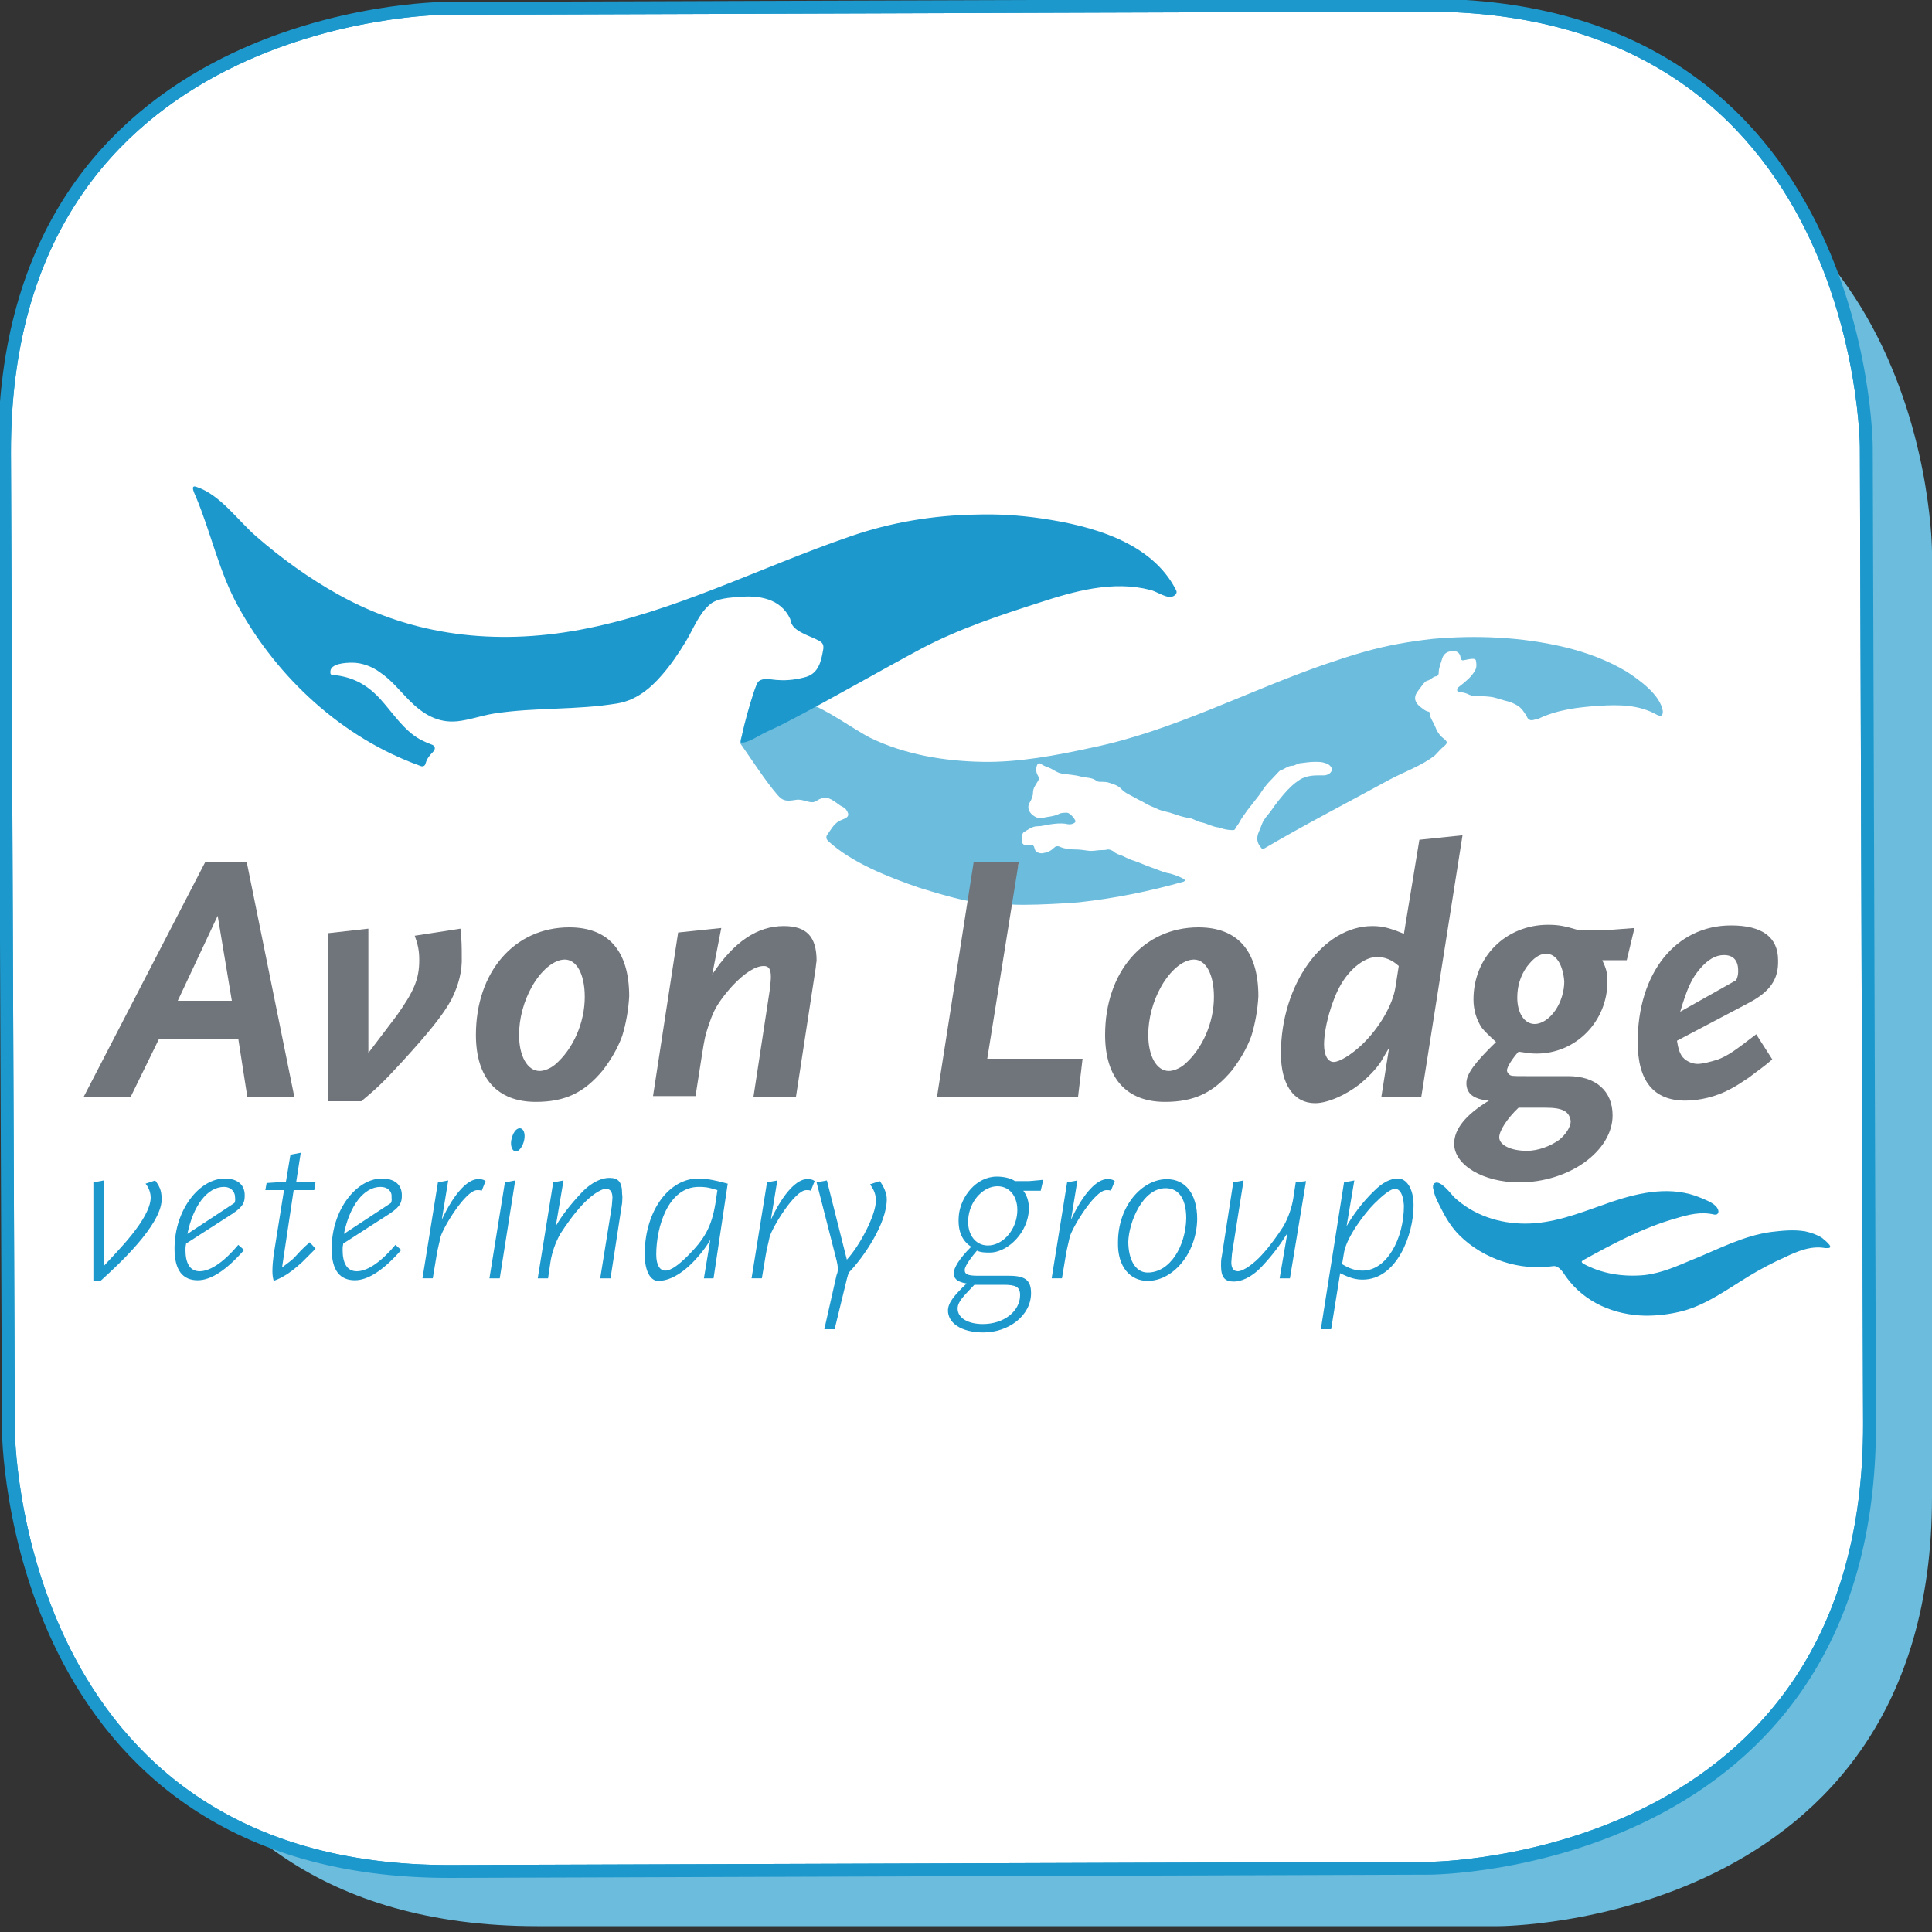 <?xml version="1.0" encoding="utf-8"?>
<!-- Generator: Adobe Illustrator 22.0.1, SVG Export Plug-In . SVG Version: 6.00 Build 0)  -->
<svg version="1.1" id="Layer_1" xmlns="http://www.w3.org/2000/svg" xmlns:xlink="http://www.w3.org/1999/xlink" x="0px" y="0px"
	 viewBox="0 0 300 300" style="enable-background:new 0 0 300 300;" xml:space="preserve">
<rect x="0" y="0" width="300" height="300" fill="#333333" stroke="none"/>
<path style="fill:#6BBCDD;" d="M83.4,19.2c0,0-67.3,0-67.3,66.6v146.7c0,0,0,66.6,67.3,66.6h149.3c0,0,67.3,0,67.3-66.6V85.7
	c0,0,0-66.6-67.3-66.6L83.4,19.2z"/>
<g>
	<defs>
		<path id="SVGID_1_" d="M69,1.3c0,0-68.5,0.2-68.3,69.1L1.3,222c0,0,0.2,68.8,68.7,68.6l152-0.5c0,0,68.5-0.2,68.3-69.1l-0.5-151.6
			c0,0-0.2-68.8-68.7-68.6L69,1.3z"/>
	</defs>
	<use xlink:href="#SVGID_1_"  style="overflow:visible;fill:#FFFFFF;"/>
	<clipPath id="SVGID_2_">
		<use xlink:href="#SVGID_1_"  style="overflow:visible;"/>
	</clipPath>
	<path style="clip-path:url(#SVGID_2_);fill:#FFFFFF;stroke:#1C98CC;stroke-width:1.998;stroke-miterlimit:10;" d="M69,1.3
		c0,0-68.5,0.2-68.3,69.1L1.3,222c0,0,0.2,68.8,68.7,68.6l152-0.5c0,0,68.5-0.2,68.3-69.1l-0.5-151.6c0,0-0.2-68.8-68.7-68.6L69,1.3
		z"/>
	<use xlink:href="#SVGID_1_"  style="overflow:visible;fill:none;stroke:#1C98CC;stroke-width:1.998;stroke-miterlimit:10;"/>
</g>
<g>
	<g>
		<path style="fill:#1C98CC;" d="M15.6,198.9h-1.1v-15.3l1.6-0.3v13.3c2.2-2.4,7.2-7.3,7.3-10.6c0-0.8-0.3-1.6-0.8-2.2l1.5-0.5
			c0.9,1.2,1,1.9,1,3.1C24.9,190.3,18.6,196.2,15.6,198.9z"/>
		<path style="fill:#1C98CC;" d="M36.2,188.4l-7.3,4.7c-0.1,0.5-0.1,0.6-0.1,1c0,1.9,0.6,3.3,2.2,3.3c1.8,0,4-1.7,6-4.1l0.9,0.8
			c-2.8,3.2-5.2,4.7-7.2,4.7c-2.3,0-3.6-1.5-3.6-4.9c0-6.1,3.9-10.9,7.8-10.9c1.9,0,3.1,0.9,3.1,2.6C38,186.7,37.8,187.3,36.2,188.4
			z M34.8,184.3c-2.6,0-4.8,2.9-5.7,7.3l7.3-4.8c0.2-0.4,0.1-0.7,0.1-0.9C36.5,185,35.8,184.3,34.8,184.3z"/>
		<path style="fill:#1C98CC;" d="M48.8,184.8h-3.2l-1.8,12c2-1.5,1.5-1.1,2.9-2.6c1.2-1.2,1-0.9,1.4-1.3l0.9,1
			c-0.7,0.7-1.4,1.4-2.1,2.1c-1.1,1-2,1.7-2.9,2.2c-0.5,0.3-1,0.5-1.5,0.7c-0.1-0.4-0.2-0.8-0.2-1.5c0-0.9,0.1-1.8,0.2-2.6l1.6-10
			h-2.9l0.2-1.1l3-0.2l0.7-4.2l1.6-0.3l-0.7,4.5H49L48.8,184.8z"/>
		<path style="fill:#1C98CC;" d="M60.6,188.4l-7.3,4.7c-0.1,0.5-0.1,0.6-0.1,1c0,1.9,0.6,3.3,2.2,3.3c1.8,0,4-1.7,6-4.1l0.9,0.8
			c-2.8,3.2-5.2,4.7-7.2,4.7c-2.3,0-3.6-1.5-3.6-4.9c0-6.1,3.9-10.9,7.8-10.9c1.9,0,3.1,0.9,3.1,2.6
			C62.4,186.7,62.2,187.3,60.6,188.4z M59.1,184.3c-2.6,0-4.8,2.9-5.7,7.3l7.3-4.8c0.2-0.4,0.1-0.7,0.1-0.9
			C60.9,185,60.2,184.3,59.1,184.3z"/>
		<path style="fill:#1C98CC;" d="M74.8,184.9c-0.2-0.1-0.4-0.1-0.7-0.1c-1.8,0-5.3,5.8-5.7,7.3c-0.2,1-0.4,1.6-0.6,2.8l-0.6,3.6
			h-1.6l2.4-14.9l1.6-0.3l-1,6.1c2-4.3,4.1-6.3,5.6-6.3c0.5,0,0.8,0,1.2,0.3L74.8,184.9z"/>
		<path style="fill:#1C98CC;" d="M77.6,198.5H76l2.4-14.9l1.6-0.3L77.6,198.5z M80.1,178.8c-0.5,0-0.9-0.8-0.7-1.8
			c0.2-1,0.7-1.8,1.3-1.8c0.6,0,0.9,0.8,0.7,1.8C81.2,178,80.6,178.8,80.1,178.8z"/>
		<path style="fill:#1C98CC;" d="M96.6,186.8l-1.8,11.7h-1.6l1.8-11.2c0-0.3,0.1-1,0.1-1.3c0-0.7-0.2-1.4-1-1.4
			c-0.9,0-2.5,1.2-3.7,2.5c-1.3,1.4-2.5,3.1-3.4,4.5c-0.8,1.4-1.3,3-1.5,4.2l-0.4,2.7h-1.6l2.4-14.9l1.6-0.3l-1.2,7.1
			c0.9-1.6,2.3-3.4,4-5.2c1.7-1.8,3.3-2.3,4.3-2.3c1.4,0,2,0.6,2,2.5C96.7,185.9,96.6,186.4,96.6,186.8z"/>
		<path style="fill:#1C98CC;" d="M110.8,198.5h-1.5l1-6c-0.6,1.1-1.7,2.5-2.9,3.7c-1.5,1.5-3.4,2.7-5.2,2.7c-1.1,0-2.1-1.3-2.1-4.3
			c0.1-6.8,3.9-11.6,8.3-11.6c1.6,0,3.1,0.4,4.6,0.8L110.8,198.5z M108.5,184.3c-4.8,0-6.6,6.3-6.6,10.5c0,1.7,0.6,2.5,1.4,2.5
			c0.9,0,2.1-0.9,3.5-2.3c2.6-2.6,3.7-4.5,4.3-8.2l0.3-2C109.8,184.3,109.3,184.3,108.5,184.3z"/>
		<path style="fill:#1C98CC;" d="M125.9,184.9c-0.2-0.1-0.4-0.1-0.7-0.1c-1.8,0-5.3,5.8-5.7,7.3c-0.2,1-0.4,1.6-0.6,2.8l-0.6,3.6
			h-1.6l2.4-14.9l1.6-0.3l-1,6.1c2-4.3,4.1-6.3,5.6-6.3c0.5,0,0.8,0,1.2,0.3L125.9,184.9z"/>
		<path style="fill:#1C98CC;" d="M131.9,197.5c-0.2,0.3-0.3,0.7-0.4,1.1l-1.9,7.8H128l1.9-8.4c0.1-0.2,0.2-0.6,0.2-0.9
			c0-0.5-0.1-1-0.2-1.4l-3.1-12.1l1.6-0.3l3.1,12.3c2.1-2.3,4.5-7,4.5-9.1c0-1-0.2-1.6-0.9-2.6l1.5-0.5c0.5,0.6,1.1,1.8,1.1,2.8
			C137.7,190,134.1,195.2,131.9,197.5z"/>
		<path style="fill:#1C98CC;" d="M161.6,184.9h-2.7c0.7,0.9,1,2.1,0.8,3.6c-0.5,3.4-3.5,6-6,6c-0.6,0-1.4,0-2-0.3
			c-0.6,0.7-1.9,2.3-1.9,3c0,0.6,0.3,0.9,2.1,0.9h4.8c2.5,0,3.4,0.7,3.4,2.7c0,3.5-3.5,6.1-7.4,6.1c-3.5,0-5.5-1.5-5.5-3.4
			c0-1.2,1-2.4,2.9-4.2c-1.8-0.3-2-1-2-1.6c0-0.8,0.8-2.2,2.7-4.1c-1.2-0.8-2.2-2.2-1.9-5c0.3-2.7,2.6-5.9,5.9-5.9
			c0.9,0,2.1,0.2,2.8,0.7h2.2l2.2-0.2L161.6,184.9z M155.8,199.5h-4.5c-1.6,1.7-2.6,2.6-2.6,3.7c0,1.5,1.7,2.4,3.9,2.4
			c3.3,0,5.8-2,5.8-4.5C158.4,199.8,157.7,199.5,155.8,199.5z M154.9,184.2c-2.1,0-4.1,2-4.5,4.6s0.9,4.6,3,4.6c2.1,0,4.1-2,4.5-4.6
			C158.3,186.2,157,184.2,154.9,184.2z"/>
		<path style="fill:#1C98CC;" d="M172.5,184.9c-0.2-0.1-0.4-0.1-0.7-0.1c-1.8,0-5.3,5.8-5.7,7.3c-0.2,1-0.4,1.6-0.6,2.8l-0.6,3.6
			h-1.6l2.4-14.9l1.6-0.3l-1,6.1c2-4.3,4.1-6.3,5.6-6.3c0.5,0,0.8,0,1.2,0.3L172.5,184.9z"/>
		<path style="fill:#1C98CC;" d="M178.2,198.9c-2.7,0-4.7-2.2-4.6-6c0-5.6,3.7-9.8,7.6-9.8c2.8,0,4.7,2.2,4.7,6.2
			C185.8,194.7,182.1,198.9,178.2,198.9z M181,184.5c-3.6,0-5.7,5.3-5.8,8.3c0,2.6,1,4.8,3,4.8c3.5,0,5.9-4.1,6-8.4
			C184.2,186.4,183.2,184.5,181,184.5z"/>
		<path style="fill:#1C98CC;" d="M200.3,198.5h-1.6l1.2-7c-1.2,1.9-2.3,3.4-4,5.2c-1.7,1.8-3.3,2.3-4.3,2.3c-1.4,0-2-0.6-2-2.5
			c0-0.4,0-0.9,0.1-1.3l1.8-11.6l1.6-0.3l-1.8,11.4c0,0.3-0.1,1-0.1,1.3c0,0.7,0.2,1.4,1,1.4c0.9,0,2.5-1.2,3.7-2.5
			c1.3-1.4,2.5-3.1,3.4-4.5c0.8-1.4,1.3-3,1.5-4.2l0.4-2.6l1.6-0.2L200.3,198.5z"/>
		<path style="fill:#1C98CC;" d="M211.6,198.7c-1,0-1.9-0.2-3.5-1l-1.4,8.7h-1.6l3.6-22.8l1.6-0.3l-1.2,7.1c0.9-1.6,2.5-3.8,4.3-5.5
			c1.2-1.2,2.4-1.9,3.7-1.9c1.2,0,2.4,1.4,2.4,4.2C219.5,191.7,216.9,198.7,211.6,198.7z M216.6,184.6c-0.7,0-2,1.1-3.2,2.3
			c-1.5,1.5-4.3,5.2-4.7,7.6l-0.3,1.8c1.2,0.7,2,1,3.2,1c3.7,0,6.4-4.9,6.4-10.1C217.9,185.5,217.4,184.6,216.6,184.6z"/>
	</g>
	<g>
		<g>
			<path style="fill:#6BBCDD;" d="M184,136.7c0,0.1-0.1,0.1-0.2,0.2c-5.3,1.5-10.7,2.6-16.2,3.2c-0.9,0.1-12.4,0.9-12.3-0.1
				c0.2-1.7,2-3.3,2.6-4.9c0.3-1.1,0.5-1.1-0.7-1.1c-1.8,0-3.5,0-5.3,0c-0.4,0-0.6,0.1-0.6,0.6c-0.1,1.6,1.7,3.6,1.6,5.2
				c-0.1,1.3-9.6-1.8-10.3-2c-4.6-1.6-10.3-3.8-14-7.2c-0.2-0.2-0.4-0.5-0.2-0.9c0.6-0.8,1-1.7,1.9-2.2c0.7-0.4,1.9-0.5,1.2-1.6
				c-0.2-0.4-0.6-0.6-1-0.8c-0.9-0.6-1.9-1.6-3-1.1c-0.4,0.1-0.7,0.4-1,0.5c-0.8,0.3-1.9-0.5-2.9-0.3c-1.3,0.2-2,0.3-2.9-0.8
				c-1.9-2.2-4-5.5-5.7-7.9c-0.2-0.3,0.2-1.4,0.5-1.5c3.8-1.7,9.8-4.8,9.9-4.8c2.8,0.8,7.2,4.1,9.8,5.4c5.4,2.6,11.5,3.6,17.4,3.7
				c5.6,0.1,11.4-1,16.9-2.2c12.6-2.6,24-8.7,36.1-12.9c2.1-0.7,4.1-1.4,6.3-2c3.5-1,7-1.6,10.6-2c6.8-0.6,13.8-0.3,20.5,1.3
				c3.3,0.8,6.6,2,9.6,3.8c2,1.3,5.2,3.6,5.6,6.1c0,0.2,0,0.6-0.2,0.7c-0.2,0.1-0.5,0-0.7-0.1c-2.8-1.6-6-1.6-9-1.4
				c-3.2,0.2-6.5,0.6-9.4,2c-0.2,0.1-0.5,0.1-0.8,0.2c-0.4,0.1-0.8,0-1-0.5c-0.4-0.7-0.8-1.3-1.4-1.7c-0.5-0.3-1.1-0.6-1.6-0.7
				c-0.9-0.2-1.8-0.6-2.7-0.7c-0.8-0.1-1.6-0.1-2.4-0.1c-0.3,0-0.5-0.1-0.8-0.2c-0.4-0.2-0.9-0.4-1.4-0.4c-0.2,0-0.5,0-0.5-0.2
				c-0.1-0.3,0-0.5,0.3-0.7c0.9-0.7,1.8-1.4,2.4-2.4c0.3-0.5,0.3-1,0.2-1.5c0-0.3-0.2-0.4-0.5-0.4c-0.4,0-0.8,0.1-1.3,0.2
				c-0.4,0.1-0.5,0-0.6-0.4c-0.1-0.8-0.7-1.1-1.4-1c-0.8,0.1-1.3,0.5-1.5,1.3c-0.2,0.7-0.5,1.3-0.5,2.1c0,0.2-0.1,0.4-0.3,0.5
				c-0.6,0-0.9,0.6-1.5,0.7c-0.3,0.1-0.4,0.3-0.6,0.5c-0.3,0.4-0.6,0.8-0.9,1.2c-0.7,1-0.3,1.8,0.5,2.4c0.4,0.3,0.7,0.6,1.2,0.7
				c0.1,0,0.2,0.1,0.2,0.2c0,0.7,0.5,1.3,0.8,2c0.3,0.8,0.7,1.5,1.4,2c0.6,0.5,0.6,0.7,0,1.2c-0.5,0.4-0.9,0.9-1.4,1.4
				c-2,1.6-4.9,2.6-7.1,3.8c-6.4,3.5-13,6.9-19.3,10.6c-0.3,0.2-0.4,0.2-0.6-0.1c-0.7-0.8-0.7-1.6-0.3-2.5c0.3-0.6,0.4-1.2,0.8-1.8
				c0.3-0.5,0.7-0.9,1-1.3c0.8-1.2,1.7-2.3,2.6-3.3c0.5-0.5,1-1,1.6-1.4c0.9-0.7,2-0.9,3.1-0.9c0.4,0,0.7,0,1.1,0
				c0.6-0.1,1-0.4,1.1-0.8c0.1-0.5-0.5-1-1-1.1c-0.5-0.2-1-0.2-1.6-0.2c-0.7,0-1.5,0.1-2.2,0.2c-0.2,0-0.5,0.1-0.7,0.2
				c-0.2,0.1-0.4,0.2-0.6,0.2c-0.7,0-1.2,0.5-1.8,0.7c-0.1,0-0.2,0.1-0.3,0.2c-0.6,0.6-1.2,1.3-1.8,1.9c-0.5,0.6-0.9,1.2-1.3,1.8
				c-0.6,0.8-1.2,1.5-1.8,2.3c-0.4,0.6-0.9,1.2-1.2,1.8c-0.2,0.4-0.5,0.7-0.7,1.1c-0.1,0.2-0.2,0.2-0.4,0.2c-0.6,0-1.2-0.1-1.8-0.3
				c-0.1,0-0.2-0.1-0.3-0.1c-1-0.1-1.8-0.6-2.7-0.8c-0.7-0.1-1.3-0.6-2-0.7c-1-0.1-1.9-0.5-2.9-0.8c-0.7-0.2-1.4-0.3-2-0.6
				c-0.6-0.3-1.3-0.5-1.9-0.9c-0.5-0.3-1-0.5-1.5-0.8c-0.7-0.4-1.5-0.7-2.1-1.3c-0.5-0.6-1.2-0.8-1.8-1c-0.5-0.2-1-0.2-1.4-0.2
				c-0.3,0-0.6,0-0.8-0.2c-0.7-0.5-1.5-0.4-2.3-0.6c-1-0.3-2-0.3-3.1-0.5c-0.6-0.1-1.1-0.5-1.7-0.8c-0.5-0.2-1.1-0.4-1.5-0.7
				c-0.3-0.2-0.5,0-0.6,0.3c-0.2,0.6-0.1,1.1,0.2,1.6c0.2,0.4,0.1,0.6-0.1,0.9c-0.3,0.5-0.7,1-0.7,1.7c0,0.5-0.2,1-0.5,1.5
				c-0.5,0.8-0.1,1.7,0.8,2.2c0.3,0.2,0.8,0.3,1.2,0.2c0.8-0.2,1.7-0.2,2.5-0.6c0.4-0.2,0.8-0.2,1.3-0.2c0.4,0,1.2,0.9,1.3,1.3
				c0,0.2-0.1,0.2-0.2,0.3c-0.5,0.3-1,0.2-1.4,0.1c-0.8-0.1-1.6,0-2.3,0.1c-0.7,0.1-1.3,0.3-2,0.3c-0.8,0-1.4,0.5-2.1,0.9
				c-0.4,0.2-0.4,1.4-0.2,1.8c0.1,0.1,0.2,0.2,0.4,0.2c0.2,0,0.3,0,0.5,0c0.8,0,0.8,0,1,0.7c0.1,0.4,0.6,0.6,1.1,0.6
				c0.7-0.1,1.3-0.3,1.8-0.8c0.3-0.3,0.6-0.4,1-0.2c0.7,0.3,1.5,0.4,2.3,0.4c0.7,0,1.4,0.1,2.1,0.2c0.7,0.1,1.4-0.1,2-0.1
				c0.3,0,0.7,0,1-0.1c0.3,0,0.6,0.1,0.9,0.3c0.4,0.4,0.9,0.5,1.4,0.7c0.6,0.3,1.2,0.6,1.9,0.8c0.9,0.3,1.7,0.7,2.6,1
				c0.9,0.3,1.7,0.7,2.6,0.9C181.4,135.5,183.9,136.3,184,136.7z"/>
		</g>
	</g>
	<g>
		<g>
			<path style="fill:#1C98CC;" d="M255.5,204.3c-4.8-0.1-9.4-2-12.3-6c-0.4-0.6-1.1-1.8-2-1.7c-5.2,0.8-10.9-1.1-14.6-4.8
				c-1.1-1.1-2-2.5-2.7-3.9c-0.5-1-1.1-2-1.3-3.1c-0.1-0.3-0.2-0.9,0.2-1.1c0.9-0.5,2.5,1.7,3,2.2c3,2.8,7,4.1,11,4.1
				c4.3,0,8.1-1.5,12.1-2.9c0.5-0.2,0.9-0.3,1.4-0.5c4.5-1.5,9.3-2.5,13.8-0.6c0.9,0.4,2.4,0.9,2.7,1.9c0.1,0.3,0,0.6-0.3,0.7
				c-0.1,0-0.2,0-0.3,0c-2.1-0.5-4,0-6,0.6c-5,1.4-9.9,4-14.4,6.5c-0.3,0.2-0.2,0.3,0,0.5c2.9,1.6,6.2,2.1,9.5,1.8
				c2.7-0.3,5.1-1.4,7.5-2.4c2-0.8,3.9-1.7,5.9-2.5c2-0.8,4.1-1.5,6.3-1.8c1.7-0.2,3.5-0.4,5.3-0.1c0.9,0.2,1.8,0.5,2.6,1
				c0.2,0.2,2,1.5,1,1.6c-0.2,0-0.3,0-0.5,0c-2.2-0.4-4.3,0.5-6.2,1.4c-2,0.9-3.9,1.9-5.7,3c-3.3,2-6.5,4.4-10.3,5.4
				C259.2,204.1,257.4,204.3,255.5,204.3z"/>
		</g>
	</g>
	<g>
		<g>
			<path style="fill:#1C98CC;" d="M114.7,92.7c-1.4,0.1-3.3,0.2-4.4,1.1c-1.8,1.5-2.6,3.8-3.8,5.8c-1.1,1.8-2.3,3.6-3.7,5.2
				c-1.8,2.1-4,3.9-6.8,4.4c-6.4,1.1-12.9,0.6-19.3,1.6c-1.9,0.3-3.8,1-5.7,1.2c-3,0.3-5.3-1.1-7.4-3.2c-1.5-1.5-2.8-3.2-4.6-4.4
				c-1.2-0.9-2.8-1.5-4.3-1.5c-1,0-3.5,0.1-3.4,1.5c0,0.3,0.1,0.4,0.4,0.4c3.1,0.3,5.3,1.5,7.4,3.8c1.9,2.1,3.6,4.8,6.1,6.2
				c0.6,0.3,1.2,0.6,1.8,0.8c0.6,0.2,0.7,0.7,0.2,1.2c-0.5,0.5-0.9,1-1.1,1.7c-0.1,0.5-0.5,0.6-0.9,0.4c-12-4.3-22.1-13.6-28.2-24.7
				c-3-5.4-4.2-11.4-6.6-17.1c-0.1-0.3-1-1.9,0.1-1.5c3.7,1.2,6.5,5.3,9.3,7.7c3.9,3.4,8.2,6.5,12.7,9c11.6,6.5,24.5,7.9,37.5,5.5
				c14.6-2.7,28-9.7,42-14.5c6.3-2.2,13-3.3,19.6-3.4c3.4-0.1,6.7,0.1,10.1,0.6c7.6,1.1,17.1,3.6,20.9,11.1c0,0,0,0,0,0
				c0.4,0.7-0.5,1.1-0.9,1.1c-0.9,0-2.2-0.9-3.1-1.1c-5.8-1.5-11.8,0.2-17.3,2c-6.2,2-12.3,4-18.2,7.1c-6.9,3.7-13.6,7.6-20.5,11.2
				c-1.3,0.7-2.6,1.3-3.9,1.9c-1,0.5-2.6,1.6-3.6,1.5c-0.4,0,2-8.7,2.6-9.4c0.7-0.8,2.3-0.3,3.2-0.3c1.4,0.1,2.9-0.1,4.3-0.5
				c1.9-0.6,2.3-2.4,2.6-4.1c0.1-0.4,0.1-0.9-0.2-1.2c-0.2-0.2-0.4-0.3-0.6-0.4c-1.1-0.6-3.3-1.2-4-2.4c-0.2-0.3-0.2-0.6-0.3-0.9
				C121.2,92.9,117.8,92.4,114.7,92.7z"/>
		</g>
	</g>
	<g>
		<path style="fill:#70747B;" d="M38.4,170.3l-1.4-9H24.7l-4.4,9H13l18.9-36.5h6.4l7.4,36.5H38.4z M33.8,142.2l-6.2,13.2h8.4
			L33.8,142.2z"/>
		<path style="fill:#70747B;" d="M70.1,155.2c-1.3,2.4-3.5,5.1-7.6,9.6c-2.6,2.8-3.5,3.8-6.4,6.2H51v-26.1l6.2-0.7v19.3
			c2.6-3.4,3.4-4.5,4.4-5.8c2.7-3.8,3.5-5.7,3.5-8.6c0-1.5-0.2-2.4-0.7-3.8l7.1-1.1c0.2,1.8,0.2,3,0.2,4.3
			C71.8,150.8,71.2,153,70.1,155.2z"/>
		<path style="fill:#70747B;" d="M96.6,160.9c-0.7,1.9-1.7,3.6-3,5.3c-2.9,3.5-5.9,4.9-10.4,4.9c-6,0-9.3-3.7-9.3-10.4
			c0-9.8,6-16.7,14.5-16.7c6.1,0,9.3,3.7,9.3,10.7C97.6,156.7,97.2,159,96.6,160.9z M87.7,149c-1.7,0-3.7,1.7-5.1,4.2
			c-1.3,2.3-2,5-2,7.5c0,3.3,1.3,5.6,3.2,5.6c0.7,0,1.7-0.4,2.4-1c2.8-2.4,4.6-6.5,4.6-10.5C90.8,151.2,89.5,149,87.7,149z"/>
		<path style="fill:#70747B;" d="M126.6,150.7l-3,19.6H117l2.5-16.4c0.1-0.7,0.2-1.7,0.2-2.2c0-1.2-0.3-1.7-1.1-1.7
			c-1.3,0-3,1.1-4.8,3c-1.2,1.3-2.4,2.9-2.9,4c-0.3,0.6-0.6,1.4-0.9,2.3c-0.5,1.5-0.6,2-1,4.5l-1,6.4h-6.6l3.9-25.4l6.7-0.7
			l-1.4,7.2c3.4-5.1,7-7.5,11.1-7.5c3.5,0,5.1,1.6,5.1,5.4C126.7,149.7,126.7,150.2,126.6,150.7z"/>
		<path style="fill:#70747B;" d="M167.4,170.3h-21.9l5.7-36.5h7l-4.9,30.6h14.8L167.4,170.3z"/>
		<path style="fill:#70747B;" d="M194.3,160.9c-0.7,1.9-1.7,3.6-3,5.3c-2.9,3.5-5.9,4.9-10.4,4.9c-6,0-9.3-3.7-9.3-10.4
			c0-9.8,6-16.7,14.5-16.7c6.1,0,9.3,3.7,9.3,10.7C195.3,156.7,194.9,159,194.3,160.9z M185.4,149c-1.7,0-3.7,1.7-5.1,4.2
			c-1.3,2.3-2,5-2,7.5c0,3.3,1.3,5.6,3.2,5.6c0.7,0,1.7-0.4,2.4-1c2.8-2.4,4.6-6.5,4.6-10.5C188.5,151.2,187.2,149,185.4,149z"/>
		<path style="fill:#70747B;" d="M220.7,170.3h-6.2l1.2-7.6c-0.6,1-1,1.7-1.3,2.2c-0.8,1.2-1.9,2.3-3.2,3.4c-2.3,1.8-5.1,3-7,3
			c-3.3,0-5.3-2.9-5.3-7.7c0-10.7,6.5-19.8,14.2-19.8c1.6,0,2.7,0.3,4.9,1.2l2.4-14.6l6.7-0.7L220.7,170.3z M213.8,148.6
			c-1.8,0-4.1,1.7-5.6,4.3c-1.4,2.4-2.6,6.6-2.6,9.3c0,1.7,0.6,2.7,1.5,2.7c0.9,0,2.7-1.1,4.4-2.7c2.7-2.6,4.8-6.2,5.2-9l0.5-3.2
			C216.1,149,215,148.6,213.8,148.6z"/>
		<path style="fill:#70747B;" d="M252.6,149.1h-3.8c0.6,1.3,0.8,1.9,0.8,3.3c0,6.2-4.9,11.2-11,11.2c-0.9,0-1.5-0.1-2.8-0.3
			c-1,1.1-1.8,2.4-1.8,2.9c0,0.2,0.1,0.4,0.3,0.6c0.3,0.3,0.5,0.3,2.6,0.3h6.6c4.3,0,6.9,2.3,6.9,6.1c0,5.5-6.7,10.4-14.5,10.4
			c-5.6,0-10.1-2.7-10.1-6c0-2.3,1.8-4.5,5.4-6.7c-2.4-0.2-3.5-1.1-3.5-2.7c0-1.4,1.2-3.1,4.6-6.4c-1.2-1.1-1.7-1.6-2.2-2.2
			c-0.8-1.2-1.3-2.7-1.3-4.4c0-6.6,5-11.6,11.6-11.6c1.6,0,2.6,0.2,4.6,0.8h4.9l3.9-0.3L252.6,149.1z M240,172h-4.2
			c-1.8,1.7-3,3.6-3,4.6c0,1.2,1.8,2.1,4.3,2.1c1.7,0,3.6-0.7,5-1.7c1-0.8,1.8-2,1.8-2.9C243.7,172.6,242.7,172,240,172z
			 M240.1,148.1c-1.1,0-2,0.7-3,2c-1,1.4-1.5,3-1.5,4.8c0,2.4,1.1,4.1,2.7,4.1c1.1,0,2.3-0.8,3.2-2.1c0.9-1.3,1.4-3,1.4-4.5
			C242.7,149.9,241.7,148.1,240.1,148.1z"/>
		<path style="fill:#70747B;" d="M271.6,155.7l-11.2,5.9c0.2,1.3,0.4,1.8,0.7,2.3c0.5,0.8,1.6,1.3,2.5,1.3c0.7,0,2-0.3,3.2-0.7
			c1.5-0.6,2.4-1.2,5.9-3.9l2.5,3.9c-1.5,1.3-2.2,1.7-3.6,2.8c-1.2,0.8-2.1,1.4-2.9,1.8c-2.2,1.2-4.8,1.8-7,1.8
			c-4.9,0-7.4-3-7.4-9.1c0-10.7,5.9-18.1,14.5-18.1c4.8,0,7.3,1.8,7.3,5.4C276.2,152.1,274.8,154,271.6,155.7z M267.7,148.3
			c-1.3,0-2.5,0.7-3.7,2.1c-1.3,1.5-2,3-3.1,6.7l8.7-4.9c0.3-0.7,0.3-1,0.3-1.5C269.9,149.1,269.1,148.3,267.7,148.3z"/>
	</g>
</g>
</svg>
